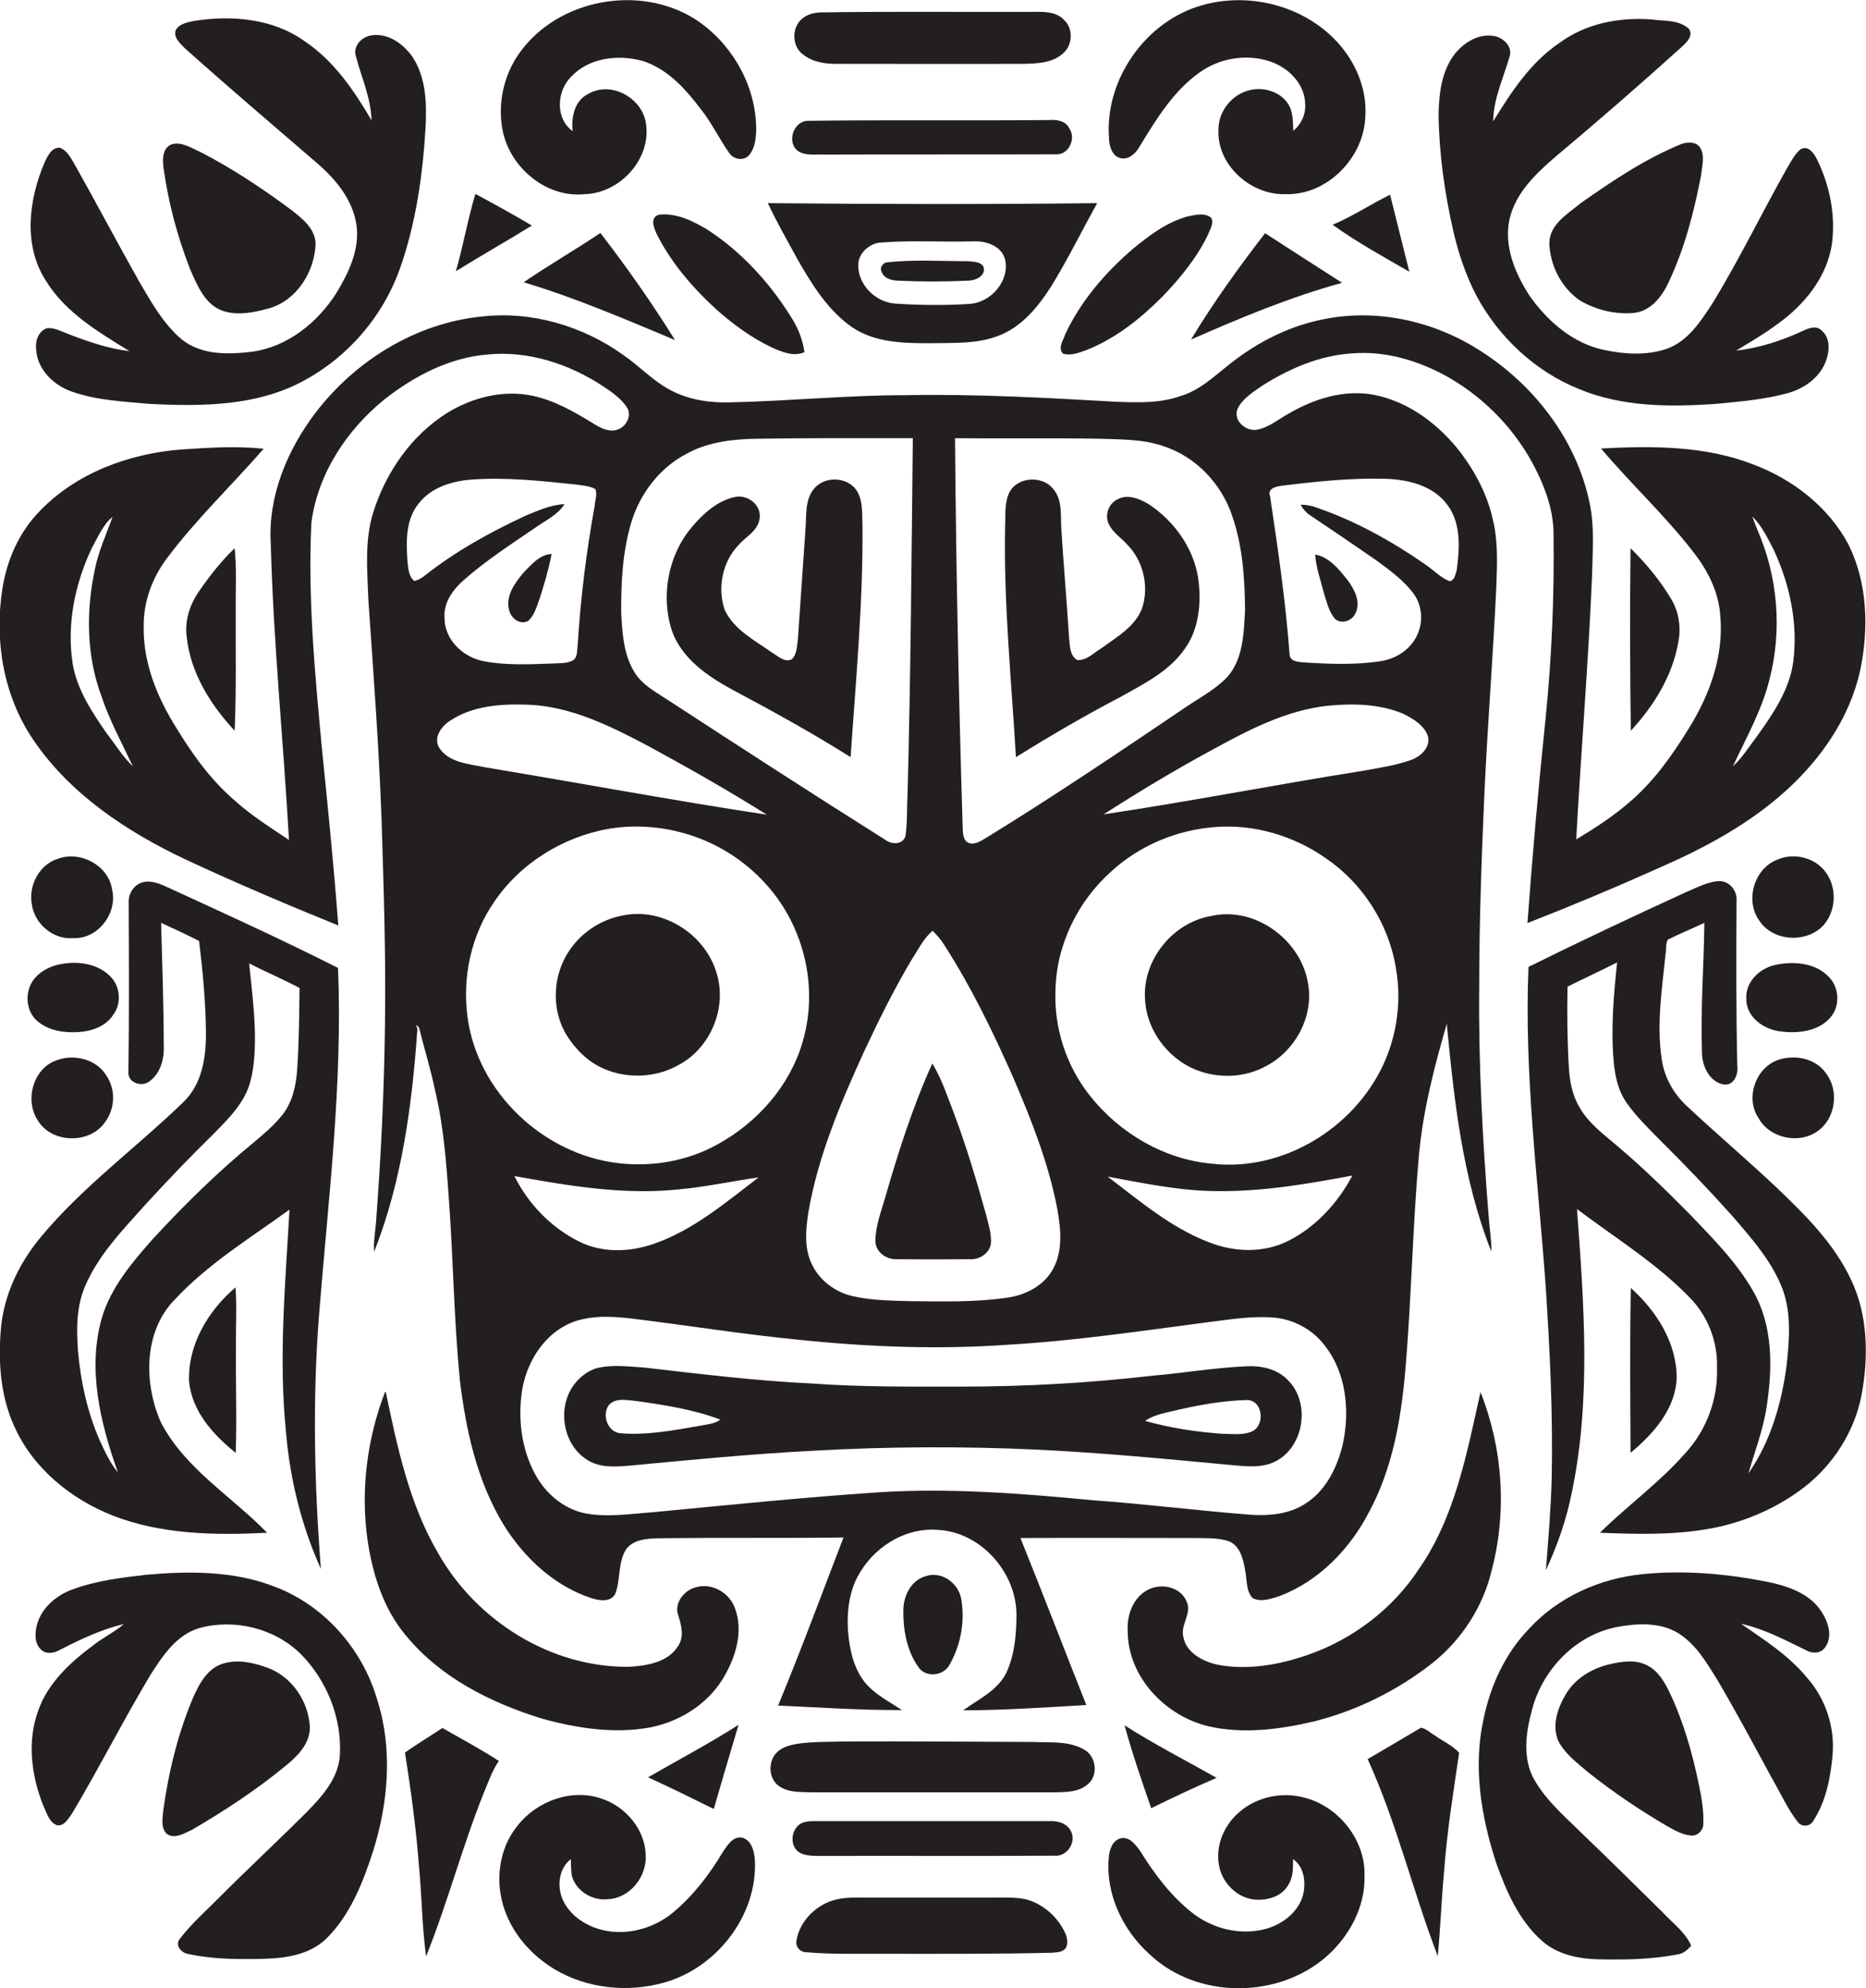 <?xml version="1.0" encoding="utf-8"?>
<!-- Generator: Adobe Illustrator 19.2.0, SVG Export Plug-In . SVG Version: 6.00 Build 0)  -->
<svg version="1.1" id="Layer_1" xmlns="http://www.w3.org/2000/svg" xmlns:xlink="http://www.w3.org/1999/xlink" x="0px" y="0px"
	 viewBox="0 0 707.7 753.7" enable-background="new 0 0 707.7 753.7" xml:space="preserve">
<g>
	<path fill="#231F20" d="M221.7,73.6c13.5-0.3,25.7-13.6,23.2-27.3c-1.7-9.4-13.3-15.7-21.8-10.7c-5.2,2.5-6.5,8.8-5.9,14.1
		c-6.7-4.7-6.1-15.2-0.6-20.6c6.7-7.2,17.6-8.5,26.8-6.1c9.6,2.9,16.6,10.7,22.4,18.4c4.1,5.1,6.9,11.1,10.7,16.5
		c1.6,2.6,5.7,3.3,7.7,0.8c2.1-2.6,2.5-6.1,2.6-9.3c0.1-16-8.3-31.5-21.2-40.8c-20.3-14.5-51.4-10-67,9.4
		c-7.2,8.7-10.2,20.7-7.9,31.8C193.6,63.6,207.2,75.1,221.7,73.6z"/>
	<path fill="#231F20" d="M424.8,59.9c3.1,0.9,5.9-1.7,7.3-4.2c6.3-10.3,12.8-21.1,22.8-28.2c7.6-5.5,17.9-7.2,26.8-4.2
		c6.9,2.3,13.1,8.4,13.3,16c0.3,4-1.5,7.8-4.5,10.3c-0.2-3.6,0-7.6-2.3-10.7c-3.2-4.4-9.3-6-14.4-4.7c-6.7,1.7-11.8,8.1-11.7,15.1
		c-0.5,13.5,12.5,24.8,25.6,24.3c15.7,0.4,29.5-13.8,30.1-29.2c0.9-11.9-4.9-23.6-13.6-31.4c-12.7-11.5-31.5-15.7-48-11.1
		c-21.6,5.9-37.3,28.2-35.6,50.5C420.7,55.2,421.6,59,424.8,59.9z"/>
	<path fill="#231F20" d="M304.5,20.6c3.7,3,8.6,3.7,13.3,3.6c23.4,0,46.7,0.1,70.1,0c5.2-0.1,10.9-0.2,15.1-3.8
		c3.8-3.1,4.2-9.4,0.6-12.8c-3.2-3.5-8.4-3.1-12.7-3.1c-26.6,0.1-53.2-0.2-79.8,0.2c-2.1,0.1-4.3,0.6-6.1,1.8
		C300.2,9.5,300,17.3,304.5,20.6z"/>
	<path fill="#231F20" d="M49.1,133.1c-7.8-0.9-15.4-3.5-22.7-6.3c-2.8-1-5.6-2.7-8.6-2.4c-3.2,1.1-4.5,4.8-4.1,8
		c0.4,7.8,6.9,13.9,14,16.2c9.3,3.2,19.3,3.6,29.1,4.5c19.8,1,40.9,0.9,58.8-9c16.5-9,29.5-24.1,35.9-41.8
		c6.2-17.3,8.8-35.7,9.9-53.9c0.5-9,0.2-18.8-4.8-26.6c-3.4-5-9.3-9.4-15.7-8.4c-3.7,0.5-7.2,4.1-5.9,8c2.1,8,5.7,15.8,5.9,24.2
		c-6.6-11.3-14.3-22.6-25.4-30C103.5,7,87.9,5.7,73.8,7.9c-2.5,0.5-5.6,1-7.1,3.4c-1.1,2.8,1.5,5,3.2,6.8
		c16.5,14.8,33.5,29.2,50.3,43.7c7.1,6.1,13.6,13.9,15,23.5c1.3,9.3-3,18.2-7.7,25.9c-7.1,11.1-18.4,20.2-31.7,22.1
		c-9,1.1-19.2,1.4-26.7-4.5c-7.2-6-11.8-14.4-16.5-22.4c-8.4-14.9-16.4-30.1-24.8-45c-1.3-2.1-2.6-4.5-5.1-5.4
		c-3.2-0.2-4.6,3.2-5.8,5.6c-6,14-8.2,31.4,0.5,44.8C24.8,118.5,37.4,125.9,49.1,133.1z"/>
	<path fill="#231F20" d="M559.9,112c8.4,15.7,22.2,28.7,38.8,35.4c16.4,6.9,34.6,6.9,52.1,5.7c9-0.9,18.1-1.6,26.9-4
		c6.5-1.7,12.8-6.1,15-12.8c1.2-3.6,1.4-8.3-1.8-11c-2-2.1-4.9-0.9-7.1,0.1c-8,3.7-16.5,6.5-25.3,7.5c5.3-3.3,10.8-6.4,15.8-10.2
		c10.1-7.2,18.7-17.8,20.5-30.4c1.4-11-0.9-22.3-5.8-32.1c-1.1-2.2-3.2-5.1-6-3.7c-2.3,1.8-3.6,4.5-5.1,7
		c-9.7,17.1-18.2,34.8-28.5,51.6c-4.4,6.7-9.2,14.2-17.2,17.1c-7.6,2.6-15.9,2.1-23.6,0.5c-11.9-2.4-21.7-10.9-28.5-20.6
		c-5.5-8.5-9.8-18.7-7.6-29c2.3-10.1,10.2-17.5,17.8-24c16.1-13.5,32-27.3,47.6-41.4c1.8-1.7,4.5-4.2,2.6-6.8
		c-3.7-3.4-9.2-2.9-13.8-3.5c-12.3-1-25.2,1.4-35.3,8.9c-11,7.4-18.3,18.7-25.1,29.7c0.1-8.6,3.9-16.4,6.2-24.5
		c1.3-3.7-2.2-7.1-5.6-7.8c-5.9-1.2-11.6,2.3-15.2,6.8c-5,6.5-6,15.1-6.1,23.1c0.2,14.8,2.3,29.6,5.6,44.1
		C553.1,95.9,555.9,104.3,559.9,112z"/>
	<path fill="#231F20" d="M312.8,58.6c29.3-0.1,58.6,0,87.9-0.1c4.8,0.1,7.5-6.2,4.8-9.9c-1.4-2.9-4.9-3.3-7.7-3.1
		c-30.6,0.3-61.1-0.1-91.7,0.3c-5.1,0.4-7.6,7.6-3.9,11.1C305.1,59.3,309.3,58.4,312.8,58.6z"/>
	<path fill="#231F20" d="M72.2,102.3c2.7,6,5.5,13.1,12.2,15.5c5.8,2,12.2,0.6,17.9-1c10.4-3.1,17.1-14,17.4-24.5
		c-0.2-5.7-5.1-9.5-9.2-12.7c-11-8.2-22.5-15.8-34.7-22.1c-3.3-1.4-6.9-3.9-10.7-2.8c-3.5,1.4-3.5,5.6-3.1,8.8
		C63.8,76.7,67.3,89.8,72.2,102.3z"/>
	<path fill="#231F20" d="M637.9,54.5c-13.8,5.6-26.3,14-38.4,22.5c-4.9,4.1-11.9,8-11.9,15.3c0.3,8.4,4.6,16.8,11.6,21.6
		c6.1,3.6,13.5,5.4,20.6,4.7c6.2-0.7,10.4-6,12.9-11.3c6.2-13,9.8-27,12.5-41.1c0.3-3.4,1.6-7.4-0.6-10.5
		C643,53.6,640.1,53.9,637.9,54.5z"/>
	<path fill="#231F20" d="M180.3,73.5c-2.9,9.6-4.6,19.6-7.4,29.3c9.5-5.9,19.3-11.4,28.8-17.3C194.7,81.3,187.5,77.4,180.3,73.5z"/>
	<path fill="#231F20" d="M534.5,103c-2.4-9.7-4.9-19.5-7.3-29.2c-7.3,3.6-14.2,8.2-21.8,11.4C514.6,91.8,524.6,97.3,534.5,103z"/>
	<path fill="#231F20" d="M323.1,124c8.7,5.9,19.5,6.1,29.6,6.1c8.7-0.2,17.7,0.4,25.9-2.8c8.9-3.3,15.2-11.1,20.1-18.8
		c6.3-10.2,11.6-21,17.4-31.5c-41.6,0.5-83.3,0.4-124.9,0c3.4,7.2,7.3,14,11.1,21C307.8,107.6,313.8,117.5,323.1,124z M333.3,92
		c11.8-1,23.6-0.2,35.4-0.5c5-0.3,11.1,1.5,12.5,6.9c1.8,8.1-5.4,16.3-13.5,16.8c-9.3,0.6-18.7,0.5-28-0.1
		c-7.5-0.4-14.4-7.1-14.2-14.8C325.6,96.1,329.3,92.7,333.3,92z"/>
	<path fill="#231F20" d="M271.8,117.4c6.3,5.6,13.3,10.7,20.9,14.3c3.8,1.7,8.3,3.6,12.4,1.8c-0.7-5.1-2.7-9.8-5.5-14
		c-8.1-12.8-18.7-24.3-31.4-32.5c-5.5-3.3-11.8-6.4-18.4-5.6c-3.5,1.1-1.7,5.3-0.6,7.6C254.7,99.8,262.8,109.2,271.8,117.4z"/>
	<path fill="#231F20" d="M459.4,82.6c-2.6-2.2-6.2-1.1-9.2-0.5c-7.8,2.2-14.3,7.1-20.5,12.2c-10.5,9-19.8,19.8-25.7,32.4
		c-0.7,2.3-2.9,5.1-0.9,7.3c3,1,6.1-0.3,8.9-1.3c11-4.3,20.5-11.9,28.8-20.2c6.8-7.1,13.2-14.8,17.4-23.7
		C459,86.8,460.4,84.7,459.4,82.6z"/>
	<path fill="#231F20" d="M198.6,107c19.7,5.9,38.5,14,57.4,21.9c-8.7-14-18.2-27.5-28.3-40.6C218.2,94.7,208.1,100.5,198.6,107z"/>
	<path fill="#231F20" d="M479.8,88.4c-10,12.9-19.6,26.3-28.1,40.3c18.7-8.2,37.6-16.1,57.3-21.5C499.3,101,489.5,94.7,479.8,88.4z"
		/>
	<path fill="#231F20" d="M340.9,106.4c8.6,0.4,17.3,0.4,25.9,0c2.6,0,6-1.1,6.4-4c0.1-3.3-4.1-3.2-6.4-3.4
		c-10.3,0-20.6-0.7-30.9,0.5c-1.2,0.6-2.3,2-1.6,3.3C335.1,105.6,338.3,106.4,340.9,106.4z"/>
	<path fill="#231F20" d="M70.4,325.8c19.1,8.9,38.4,17.1,57.9,25c-1.7-22.7-4-45.3-6.3-68c-2.6-28.1-5.3-56.4-3.9-84.7
		c2.4-18.5,13.4-35.1,27.7-46.7c11.2-8.8,24.5-15.8,38.9-17c15.5-1.6,31.1,3.5,44,12c3.3,2.2,6.7,4.5,9,7.9c2.1,3-0.1,7.4-3.4,8.5
		c-3.1,1.2-6.4-0.5-9-2.1c-7.3-4.5-14.9-8.9-23.4-10.7c-11-2.3-22.6,0.6-32.1,6.4c-13.7,8.5-23.4,22.5-28.2,37.7
		c-3.4,10.7-2.3,22.1-1.9,33.2c1.9,27.7,4,55.3,5,83.1c0.8,26,1.7,51.9,1.3,77.9c-0.3,25-1.5,50.1-3.4,75.1c-0.3,3.7-1,7.4-0.7,11.1
		c10.6-26.9,14.4-55.8,16.4-84.5l-0.5-1.5c0.6,0.4,1.2,0.9,1.3,1.7c1.9,7.7,4.3,15.3,5.9,23.1c3.3,13.8,4.3,27.9,5.3,42
		c1.6,22.6,1.9,45.3,4.1,67.8c2.3,19,6.5,38.2,16.5,54.7c7.7,12.5,19.1,23.2,33.1,27.9c3,1,7.7,1.9,9.4-1.7c2-5.4,0.9-11.8,4.1-16.8
		c2.8-3.7,7.9-4,12.1-4.1c23.4-0.3,46.9,0,70.3-0.3c-8.2,21.3-16.1,42.7-24.8,63.7c15.6,0.7,31.3,1.8,47,1.7
		c-4.9-3.2-10.3-5.9-14.1-10.5c-4.4-5.5-5.8-12.7-6.4-19.5c-0.5-7.9,0.6-16.3,5.1-23c6.1-9.6,17.3-16.2,28.8-15.3
		c16.4,0.7,30,16.1,30,32.2c0,7.5-0.7,15.2-3.9,22.1c-3.4,6.7-10.5,9.9-16.3,14.1c15.6,0,31.1-1.1,46.7-2
		c-8.4-21.1-16.5-42.3-25-63.3c21.9-0.1,43.7,0,65.6,0c4.4,0.1,8.9-0.2,13.1,1.1c4.5,1.5,5.8,6.8,6.5,11c0.8,3.5,0.2,7.7,2.8,10.6
		c3.2,1.8,7.1,0.3,10.3-0.7c15-5.7,26.8-18,34-32c8.7-16.2,12-34.6,13.6-52.7c2.4-27.3,2.8-54.7,5.2-81.9
		c1.5-17.1,5.8-33.8,10.6-50.3c2.8,29.2,6,58.8,16.9,86.3c0.1-4.4-0.7-8.7-1-13.1c-2.3-29-3.9-58-3.6-87.1c0-24.7,0.9-49.4,2-74
		c1.2-26,3.3-52,4.5-78c0.3-8.4,0.7-16.9-1.3-25.1c-2-9.3-6.5-17.9-12.2-25.5c-8.1-10.5-19.5-19.3-32.8-21.9
		c-11.2-2.2-22.7,1.4-32.3,7c-3.9,2.1-7.3,5.1-11.7,6.1c-4.3,1.1-9.6-3.1-7.9-7.7c1.8-3.9,5.7-6.3,9.1-8.7
		c10.2-6.5,21.8-11.6,34-12.4c13.2-1.2,26.3,2.9,37.6,9.4c13.8,8.1,25.3,20.2,32.5,34.6c3.9,7.8,6.8,16.2,6.7,25
		c0.3,23.1-0.7,46.2-3,69.1c-2.7,25.9-5,51.8-6.9,77.8c16.9-6.6,33.6-13.6,50.1-21c17.4-7.6,34.3-16.7,48.4-29.6
		c13.2-12.1,23.8-27.5,27.7-45.2c3.3-15.8,2.8-33-4.4-47.6c-7.6-14.4-21.3-24.9-36.3-30.5c-18.3-7.1-38.3-7-57.6-6
		c11.4,13.5,24.4,25.5,35.2,39.5c5.3,6.8,9.4,14.9,10,23.6c1.5,15.2-3.9,30.2-11.9,43c-6.2,10.1-13.2,20-22.3,27.8
		c-6.3,5.5-13.3,10-20.4,14.3c1.8-33.4,4.6-66.6,6-100c0.2-9.1,1-18.4-0.9-27.4c-4.9-23.9-20.9-44.7-41.3-57.7
		c-17.1-11.1-38.4-16.1-58.5-12.3c-13.5,2.4-26,8.7-36.7,17.2c-5.9,4.6-11.5,10.1-18.9,12.2c-7.7,2.7-16,2.4-24,2.1
		c-26.6-1.5-53.3-3-80-2.5c-22,0-44,2.2-66,2.7c-7.8,0.3-15.8-0.8-22.8-4.4c-6.9-3.5-12.1-9.3-18.4-13.6
		c-15.4-11-34.8-16.7-53.7-14.5c-24.9,2.5-47.8,16.7-62.9,36.4c-10.8,14.2-18.2,31.9-17,50c1,37.4,4.8,74.7,6.9,112
		c-7-4.7-14.2-9.2-20.4-14.8c-9.3-7.9-16.4-17.9-22.7-28.3c-7.1-11.4-12.3-24.4-12-38c-0.1-9.2,3.2-18.1,8.6-25.4
		c11.1-14.9,24.7-27.8,36.9-41.8c-10.5-1.1-21-0.4-31.5,0.3c-19.7,1.6-39.6,8.9-53.5,23.4c-7.8,8-12.4,18.5-14.1,29.4
		c-3.1,19.6,0.4,40.6,11.7,57.2C26.6,301.1,48.2,315.3,70.4,325.8z M666.5,200.8c-0.7-1.6-1.3-3.3-1.9-5c3.6,3.5,5.8,8.2,8.1,12.6
		c6.1,13.1,9.3,28,7.4,42.5c-1.4,10.5-7.6,19.6-13.6,28c-3,3.9-5.6,8.2-9.3,11.6c5-10.7,10.9-21.1,13.8-32.6
		C676,239.1,674.3,218.6,666.5,200.8z M160.7,218.5c-1.1,0.8-2.3,1.5-3.6,1.7c-2.3-1.9-2.3-5.2-2.6-7.9c-0.5-7.4-0.6-15.7,4.5-21.7
		c4.7-5.9,12.4-8.2,19.6-8.8c13.4-1,26.8,0.5,40.2,1.9c2.4,0.4,4.9,0.5,7,1.7c0.8,1.9-0.1,4-0.2,6c-3.2,17.5-5.4,35.2-6.5,53
		c-0.3,1.9,0.1,4.4-1.6,5.8c-2.3,1.4-5.2,1.1-7.8,1.3c-8.8,0.3-17.7,0.8-26.4-0.9c-7.7-1.5-14.7-8.1-14.7-16.3
		c-0.5-5.9,3.3-11,7.5-14.6c8.4-7.4,17.9-13.5,27.1-19.8c3.8-2.7,8.3-4.7,10.9-8.8c-5.1,0.2-9.9,2.4-14.6,4.3
		C185.9,201.7,172.5,209.1,160.7,218.5z M166.6,283.5c-2.4-3.9,0.8-8.2,4.1-10.3c8.5-5.7,19.2-6.4,29.1-6.1
		c16.4,0.5,31.5,8,45.7,15.5c15.3,8.3,30.5,16.9,45.3,26.2c-35.8-5.4-71.4-12.1-107.1-18C177.6,289.5,170.3,289.1,166.6,283.5z
		 M177.3,385.4c-2-15.1,1.4-30.9,10.1-43.5c10-14.8,26.3-24.8,43.8-27.8c13.1-2.1,26.8,0,38.8,5.7c14.4,6.9,26.3,19.1,32.2,34.1
		c5.3,13,6.2,27.9,2.1,41.4c-4.9,16.5-17.2,30.3-32.2,38.5c-11.3,6.3-24.7,8.6-37.5,7.1C206.2,437.7,181,414,177.3,385.4z
		 M257.8,450.8c10-0.9,19.9-3.1,29.9-4.5c-12.5,9.5-24.7,20-39.8,25.2c-9.2,3.2-19.7,3.5-28.5-1c-10.5-5.3-19.1-14.2-24.3-24.7
		C215.8,449.5,236.8,453.1,257.8,450.8z M509.3,547.3c-2.1,8.9-6.5,18-14.6,22.9c-5.9,3.7-13.1,4.4-19.9,4
		c-20.1-1.5-40-4.1-60.1-5.5c-27.2-2.6-54.6-4.8-82-3c-28.3,1.9-56.6,4.8-84.9,7.5c-8.5,0.6-17.1,2-25.6,0.5
		c-7.7-1.5-14.3-6.7-18.4-13.4c-5.5-9.2-7.3-20.4-6.1-31c1.3-13.1,9.9-26.5,23.5-29.3c5.8-1.3,11.7-0.9,17.5-0.3
		c21.6,2.6,43.1,6.1,64.8,8.2c26.3,2.7,52.8,3.7,79.2,1.8c25.5-1.5,50.8-5.3,76.1-8.6c8-1,16-2.3,24-1.7c7.6,0.6,14.9,4.4,19.5,10.5
		C510.6,520.2,512,534.7,509.3,547.3z M488.7,470.3c-9.4,4.8-20.7,4.4-30.4,0.5c-14.3-5.5-26.1-15.6-38.2-24.8
		c14.1,2.6,28.2,5.6,42.5,5.5c17,0.1,33.7-2.8,50.3-5.9C507.5,455.8,499.2,465,488.7,470.3z M524.7,403.4
		c-11.2,24.3-38.2,40.8-65.1,37.7c-18-1.6-34.9-11.5-46.1-25.6c-9-11.2-13.8-25.7-13.2-40.1c0.3-17.2,8.5-33.9,21.3-45.2
		c10.7-9.8,24.8-15.6,39.2-16.7c14.8-1.2,29.9,3.3,42,11.8c14,9.5,23.9,24.9,26.6,41.6C531.6,379.1,529.9,392.1,524.7,403.4z
		 M486.3,184.1c13.1-1.6,26.2-3,39.4-2.6c8.5,0.3,17.8,2.6,23.1,9.7c5.4,7,4.8,16.5,3.7,24.8c-0.5,1.6-0.8,4.1-2.8,4.3
		c-3.6-1.5-6.3-4.5-9.5-6.6c-12.6-8.7-26.1-16.2-40.6-21.2c-2-0.8-4.2-1.2-6.3-1.2c0.9,1.8,2.3,3.3,4,4.3c8.2,5.5,16.3,11,24.4,16.6
		c5.2,3.8,10.5,7.6,14.4,12.8c3.2,4.3,3.7,10.4,1.6,15.2c-2.3,5.7-8,9.5-14,10.4c-9.6,1.5-19.4,1.1-29,0.5c-2.1-0.2-5.3-0.2-5.6-2.9
		c-1.5-20.1-4.4-40.1-7.4-60C480.5,185.1,484,184.4,486.3,184.1z M503.7,267.5c9.6-0.9,19.6-0.7,28.6,3.1c3.7,1.9,7.9,4.3,9.3,8.6
		c0.9,4.4-3.1,7.8-6.8,9c-5.8,2-12,2.9-18,4c-32.8,5.2-65.5,11.6-98.3,16.5c13.5-8.6,27.2-16.9,41.3-24.5
		C473.5,276.7,487.8,269.2,503.7,267.5z M416.8,166.3c8.1,0.3,16.4,0.1,24.1,2.7c12.4,3.9,22.3,14.2,26.4,26.5
		c4,11.5,4.8,23.8,4.9,35.9c-0.5,8.8-0.7,18.7-7,25.5c-4.7,4.8-10.8,7.9-16.3,11.7c-24.7,16.7-49.5,33.4-74.9,49
		c-2.1,1.2-4.6,3-7.1,1.7c-1.8-1.3-1.7-3.8-1.8-5.8c-1.5-49.1-2.5-98.3-2.9-147.4C380.4,166.3,398.6,166,416.8,166.3z M353.7,352.8
		c1.6,1.6,3.1,3.3,4.3,5.2c10.3,16,18.6,33.1,26.3,50.5c6.9,16.1,13.4,32.5,16.7,49.8c1.4,7.9,2.3,16.9-2.4,24
		c-3.7,5.6-10.2,8.7-16.7,9.6c-12.3,1.8-24.8,1.4-37.2,1.3c-7.3-0.2-14.6-0.3-21.8-2c-6.4-1.6-12.2-6-15-12
		c-3-6.1-2.3-13.3-1.3-19.8c3.7-21.3,12.2-41.3,21.1-60.8c5.5-11.7,11.2-23.3,17.8-34.4C348.1,360.2,350.1,355.9,353.7,352.8z
		 M260.4,172c8.3-4.6,18-5.6,27.3-5.7c19.5-0.3,39-0.2,58.5-0.2c-0.5,45-0.8,89.9-2,134.9c-0.3,5.3,0,10.6-0.8,15.9
		c-1,3.4-5.3,3.3-7.7,1.4c-27.5-17.3-54.8-35-82-52.7c-4.8-3.2-10.2-5.9-13.2-11c-4-6.6-4.5-14.6-4.9-22.2
		c-0.1-11.5,0.5-23.2,3.8-34.3C242.7,187.1,250.2,177.3,260.4,172z M34.9,207.6c2.3-4.1,4.1-8.6,7.8-11.7
		c-2.3,6.4-5.2,12.7-6.6,19.4c-3.5,15.9-3.4,33,2.3,48.4c3.1,9.3,7.8,17.9,12,26.8c-3.9-3.7-6.7-8.4-10-12.6
		c-5.5-8-11.1-16.3-12.8-26.1C25.2,236.8,28.4,221.2,34.9,207.6z"/>
	<path fill="#231F20" d="M277.7,261.4c15.2,8.1,30.3,16.4,44.9,25.6c2-29.5,4.8-59,4.5-88.5c-0.2-4.4,0.2-9.2-2.5-13
		c-3.8-4.9-12-5-15.9-0.2c-3.5,4.2-2.8,10.1-3.2,15.1c-1,14-1.9,28-2.9,42c-0.4,2.5-0.3,5.6-2.3,7.5c-2.8,1.4-5.3-1.3-7.6-2.6
		c-6.5-4.6-14.2-8.5-17.8-16c-2.9-8.3-1-18.2,5.1-24.6c2.8-3.3,7.6-5.5,8.1-10.3c0.7-5.1-4.7-9.1-9.4-8c-6.7,1.4-12.1,6.4-16.4,11.5
		c-9,10.7-11.8,26.2-7.4,39.4C258.7,249.7,268.3,256.3,277.7,261.4z"/>
	<path fill="#231F20" d="M425.3,264c8.7-4.9,18.2-9.6,24-18c5.1-7,6.2-16.2,5.4-24.6c-1.1-12.3-8.7-23.4-18.9-30.2
		c-3.5-2.1-8.1-4.1-12-1.9c-3.4,1.6-4.9,6-3.3,9.3c1.5,3.3,4.7,5.2,7,7.8c6.2,6.3,8.4,16,5.6,24.3c-2.7,6.9-9.5,10.7-15.2,14.9
		c-3,1.7-5.6,4.8-9.3,4.6c-2.8-1.5-2.8-5.1-3.1-7.9c-0.9-14-2.1-28-3-42c-0.3-5.1,0.5-10.9-3.1-15c-4.1-5.2-13.6-4.6-16.6,1.4
		c-1.9,3.9-1.4,8.4-1.6,12.6c-0.6,29.3,2.4,58.5,4.1,87.7C398.5,278.8,411.7,271.1,425.3,264z"/>
	<path fill="#231F20" d="M89,207.8c-5.1,4.9-9.5,10.5-13.5,16.3c-3.5,5-5.5,11.1-4.7,17.2C72.2,255,79.8,267.1,89,277
		c0.7-16.2,0.3-32.4,0.4-48.6C89.4,221.5,89.7,214.7,89,207.8z"/>
	<path fill="#231F20" d="M636.5,243.5c1.1-5.5,0.3-11.4-2.6-16.3c-4.2-7.1-9.6-13.6-15.5-19.4c-0.3,23.1-0.2,46.1,0.1,69.2
		C627.2,267.6,634.3,256.2,636.5,243.5z"/>
	<path fill="#231F20" d="M198.5,217.1c-3.2,3.9-6.9,8.8-5.4,14.2c0.7,3.1,4.2,5.8,7.3,4c2.3-2.1,3.1-5.3,4.2-8.2
		c1.8-5.6,3.5-11.3,4.6-17.1C204.6,210.2,201.5,214.1,198.5,217.1z"/>
	<path fill="#231F20" d="M505.9,234.1c2.1,2.8,6.8,1.5,8.1-1.5c2.3-4.3-0.3-9.2-2.9-12.7c-3.3-4.1-6.9-8.7-12.3-9.7
		c0.3,5,2.1,9.8,3.3,14.6C503.1,228,503.9,231.4,505.9,234.1z"/>
	<path fill="#231F20" d="M27.8,355.6c9.4,0.4,16.9-9.5,14.7-18.5c-1.4-9.1-12-14.7-20.5-11.6c-6.9,2.1-11.1,9.8-10,16.8
		C12.8,350,20.1,356.3,27.8,355.6z"/>
	<path fill="#231F20" d="M691.4,350.9c4.5-4.9,5.3-12.6,2.2-18.4c-3.5-6.9-12.4-9.7-19.4-6.7c-8.9,3.3-12.5,15.5-7,23.1
		C672.3,356.9,685,357.6,691.4,350.9z"/>
	<path fill="#231F20" d="M42.8,574.5c18.5,7.2,38.9,7.5,58.5,6.5c-13.5-13.9-31.2-24.3-40.3-41.9c-6.5-14.7-6.6-34.3,5.2-46.4
		c12.6-13.6,28.7-23.4,43.6-34.2c-1.6,28.2-4.2,56.5-1.3,84.7c1.5,17.7,5.9,35.3,13.2,51.5c-2.5-32-3.2-64.2-0.7-96.3
		c3.5-43.8,9-87.5,7.2-131.5c-21.2-10.7-42.9-20.6-64.5-30.5c-3-1.4-6.4-2.9-9.8-1.9c-3.3,1-5.3,4.5-5.1,7.8
		c0.1,21.3,0.2,42.6-0.1,64c-0.3,4,4.7,5.8,7.7,3.8c4.4-3,6-8.7,5.7-13.8c0-15.5-0.6-31-1-46.5c4.8,2.3,9.7,4.4,14.4,6.9
		c1.4,11.4,2.5,23,2.6,34.6c0.1,9.3-1.4,19.4-8.3,26.2c-17.9,17.4-38.4,32.2-54.4,51.5c-8.3,10-14.1,22.2-15.1,35.2
		c-1,12.2-0.1,24.9,5,36.2C12.4,556.5,26.8,568.2,42.8,574.5z M32.2,487.7c5-11.8,14-21.1,22.4-30.5c8.6-9.4,17.4-18.6,26.5-27.5
		c4.3-4.4,8.8-8.8,11.7-14.3c2.2-4,3-8.6,3.5-13.1c1.2-12.4-0.6-24.8-1.8-37.1c6.3,3.2,12.9,6,19.1,9.3c-0.1,10.3-0.2,20.6-0.9,30.9
		c-0.4,6.1-1.8,12.4-5.6,17.2c-3.1,3.9-6.9,7.1-10.7,10.3C82.6,444.2,70,456.6,58,469.6c-7.8,8.8-15.8,18.2-19.3,29.7
		c-5.7,19.6-0.6,40.2,6,58.8c-3.1-3.7-5.1-8.3-7.1-12.6c-4.5-10.5-7-21.8-8-33.2C29,504.1,28.9,495.5,32.2,487.7z"/>
	<path fill="#231F20" d="M672.9,449.3c-10.9-10.2-22.2-19.8-33.1-30c-5.1-4.7-8.7-11.1-9.6-18c-2-13.3,0.2-26.7,1.5-39.9
		c0.3-1.7,0-3.6,0.8-5.2c4.5-2.3,9.3-4.2,13.9-6.4c-0.2,16.5-1.5,33-0.9,49.5c0.1,5,3,11,8.4,11.8c3.6,0.4,5.4-3.7,5-6.8
		c-0.5-21-0.4-42-0.3-63c0.3-3.8-2.9-7.6-6.9-7.3c-4.3,0.3-8.2,2.5-12.1,4.1c-20.1,9.2-40.1,18.6-59.9,28.4
		c-1.7,40.4,3.6,80.6,6.5,120.8c1.6,24.3,2.8,48.6,2.3,73c-0.3,11.6-1.3,23.3-2.2,34.9c4.4-9.5,7.9-19.5,9.9-29.8
		c7.3-35.2,4.5-71.5,1.9-107.1c14.3,10.8,29.8,20.3,42.4,33.2c7.1,7,11,16.9,10.7,26.9c0.4,11.9-4,23.8-12.1,32.5
		c-9.7,11.1-21.8,19.7-32.3,30.1c13.1,0.5,26.4,0.9,39.5-1.2c13.7-2.1,26.9-7.6,37.9-16c11.1-8.6,19.1-21.1,21.8-34.9
		c2.7-14.5,2.5-30.2-3.9-43.7C695.4,470.9,684,459.9,672.9,449.3z M677.6,517.5c-1.9,14.4-6.1,29-14.5,41c2.4-8.3,5.6-16.5,6.9-25.2
		c2.3-14.7,2.5-30.7-5.1-43.9c-6.3-11-15.3-20-24-29.1c-8.6-8.7-17.4-17.3-26.8-25.3c-5.3-4.6-11.3-8.8-14.9-15
		c-2.9-4.7-3.9-10.2-4.2-15.6c-0.6-10.1-0.7-20.2-0.5-30.4c6.2-3.1,12.5-6,18.8-9.2c-1.3,12.4-2.4,25-1.3,37.5
		c0.5,5.6,1.7,11.3,5.1,16c3.7,5.2,8.3,9.6,12.8,14.2c9.2,9.1,18.2,18.5,26.9,28.2c7.5,8.7,15.5,17.6,19.5,28.6
		C679.4,498.3,678.6,508.1,677.6,517.5z"/>
	<path fill="#231F20" d="M257.7,403.5c12.1-6.6,18.3-22.1,13.9-35.2c-4.5-14.4-20.4-24.4-35.3-21.3c-9,1.6-17.1,7.3-21.6,15.3
		c-5.2,9.1-5.3,21.1,0.2,30.1c3.4,5.4,8.2,10.2,14.1,12.7C238.1,409.1,249.1,408.5,257.7,403.5z"/>
	<path fill="#231F20" d="M459.4,347.2c-14.8,2.5-26.4,17-25.1,32.1c0.8,12.2,9.8,23.4,21.5,27c7.8,2.5,16.7,1.9,24-2
		c11.1-5.6,18.3-18.4,16.4-30.8C493.9,356.6,476.2,343.4,459.4,347.2z"/>
	<path fill="#231F20" d="M41.3,369.6c-5.3-4.9-13.4-5.5-20.2-3.7c-3,0.9-5.9,2.5-7.9,4.9c-3.9,4.5-3.7,12.2,0.9,16.2
		c4.3,3.7,10.3,4.6,15.8,4.2c5-0.3,10.3-2.2,13.1-6.6C46.3,380.1,45.6,373.3,41.3,369.6z"/>
	<path fill="#231F20" d="M693.2,369.9c-5.2-5.1-13.3-5.6-20.1-4.1c-5.8,1.3-11.1,6.4-10.8,12.6c-0.2,7.2,6.8,12,13.3,12.6
		c6.4,0.8,14-0.1,18.5-5.2C698.1,381.3,697.6,373.9,693.2,369.9z"/>
	<path fill="#231F20" d="M22.1,401.7c-9.4,2.7-13,15.2-7.7,23.1c5.3,8.7,19.7,8.9,25.4,0.6c3.8-5,4.2-12.3,0.6-17.6
		C36.8,401.7,28.6,399.5,22.1,401.7z"/>
	<path fill="#231F20" d="M674.9,401.6c-9,2.7-13.2,14.6-7.9,22.3c4.2,7.6,15.3,9.9,22.3,4.9c6.9-4.8,8.3-15.4,3.2-22
		C688.7,401.3,681.1,399.7,674.9,401.6z"/>
	<path fill="#231F20" d="M332,470.5c0.1,4,3.9,6.8,7.7,6.8c9.3,0.1,18.7,0.1,28,0c3.6,0.3,7.5-2.1,8.1-5.8c0.3-3.8-0.9-7.4-1.8-11
		c-3.6-12.9-7.4-25.7-12.1-38.2c-2.5-6.5-4.7-13.2-8.3-19.2c-7.5,16.5-13,33.9-18,51.2C334.1,459.5,332,464.9,332,470.5z"/>
	<path fill="#231F20" d="M89.3,488c-10.3,8.8-18,21.5-17.6,35.4c0.9,11.3,9.1,20.5,17.7,27.3c0.5-13.8-0.1-27.6,0.1-41.4
		C89.4,502.2,89.9,495.1,89.3,488z"/>
	<path fill="#231F20" d="M635.9,522.3c0-13.4-7.7-25.4-17.4-34.1c-0.4,20.8-0.2,41.6-0.1,62.5C627.1,543.5,635.5,534,635.9,522.3z"
		/>
	<path fill="#231F20" d="M472.7,517.9c-11.7,0.5-23.4,2.5-35,3.5c-24.2,2.8-48.5,4.2-72.9,4.2c-19.1,0-38.2,0.2-57.2-1.2
		c-21.1-1-42.1-3.6-63.1-6c-6.1-0.4-12.5-1.3-18.5,0.3c-3,1-5.6,2.9-7.6,5.3c-7.1,8.3-5.5,22.6,3.6,28.9c5,3.7,11.6,3.1,17.5,2.6
		c23-2.2,46-4.4,69.1-5.6c28.3-1.6,56.7-1.7,85-0.4c24.4,1.2,48.7,3.5,73,5.8c5.8,0.5,12.2,1.4,17.6-1.6
		c10.7-5.9,12.8-22.6,3.9-30.9C484.2,518.9,478.3,517.6,472.7,517.9z M265.7,540.4c-9.9,1.7-20,3.7-30.1,2.9
		c-5.1-0.2-7.5-6.9-4.7-10.7c2.7-3,7.1-1.8,10.7-1.5c10.7,1.5,21.5,3.2,31.6,7C271.1,539.7,268.3,539.9,265.7,540.4z M474.8,542.6
		c-3.4,1.5-7.3,0.9-11,0.9c-10-0.7-19.9-2.2-29.5-4.9c3.9-2.7,8.8-3.2,13.3-4.4c8.2-1.8,16.6-3.3,25-3.5
		C479,530.4,480,540.3,474.8,542.6z"/>
	<path fill="#231F20" d="M278.7,609.5c-2.1-5.8-8.8-9.7-14.9-7.8c-4.3,1.1-8.2,5.9-6.6,10.5c1.2,3.8,2.4,8.1,0,11.7
		c-3.8,6.2-11.8,7.5-18.5,7.9c-29.7,0.4-58-17.4-72.5-43c-11-18.7-15.5-40.2-19.9-61.2l-0.3,0.1c-6.8,17.7-9.3,37.3-6.6,56.1
		c1.9,12.9,6,26,14.5,36.1c13.1,16,32.3,25.6,51.8,31.6c13.2,3.6,27.2,5.8,40.8,3.3c11.8-2.3,22.8-9.4,28.6-20.1
		C279.3,627.2,281.9,617.9,278.7,609.5z"/>
	<path fill="#231F20" d="M498.8,652.4c16-4.1,31.1-11.6,44.2-21.8c11.2-8.8,19.4-21.4,22.7-35.2c5.9-22.3,4.3-46.3-4.2-67.7
		c-5.2,23.1-9.6,47.3-23.4,67.1c-10,15.2-25.2,26.7-42.4,32.6c-10.8,3.7-22.6,5.8-34,3.6c-5.5-1.2-11.8-4.5-12.9-10.5
		c-1.2-4.7,3.4-8.9,1.2-13.5c-2.2-5.4-9.4-7-14.4-4.5c-5.8,2.8-8.3,9.7-7.9,15.8c0,17.4,14.4,32.3,30.8,36.1
		C471.9,657.4,485.7,655.5,498.8,652.4z"/>
	<path fill="#231F20" d="M660.3,615.5c8.7,1.9,16.6,6.1,24.6,10c2.2,1.3,5.4,1.4,7.1-0.8c3.2-4,1.5-9.6-1-13.5
		c-4.5-7.3-13.2-10.1-21.2-11.7c-15.4-3-31.3-4.4-46.9-2.8c-16.2,1.6-32,8.7-43,20.7c-9,9.3-14.6,21.4-17.2,34
		c-4.1,18.2-1,37.1,4.7,54.6c3.8,10.8,8.6,21.8,17.3,29.6c6,5.4,14.3,7,22.2,7.1c9.8,0.2,19.8,0,29.5-1.9c2.1-0.3,3.7-1.8,5-3.3
		c-2.3-5.2-7.1-8.6-10.9-12.7c-10.2-10.1-20.5-20.2-30.9-30.2c-6.7-6.6-14.2-13-18.5-21.5c-3.7-8.1-2.2-17.4,0.1-25.6
		c4.1-14.9,16.4-27.6,31.7-30.7c7.8-1.5,16.5-2,23.5,2.2c6.8,4.2,10.9,11.3,15,17.9c7.2,12.2,13.9,24.8,20.7,37.3
		c3.2,5.5,5.8,11.4,9.7,16.4c1.5,2,4.6,1.9,5.9-0.4c4.8-7.3,6.5-16.2,7.3-24.7c1-10.7-2.6-21.6-9.7-29.6
		C678.3,627.4,669.1,621.6,660.3,615.5z"/>
	<path fill="#231F20" d="M103.8,601.3c-15.3-5.9-32.1-5.8-48.2-4.4c-9.4,1.1-18.9,2.2-27.9,5.5c-6.2,2.2-11.9,6.9-13.7,13.5
		c-0.8,3.2-1,7.2,1.7,9.5c1.9,1.8,4.9,1.2,7,0c7.8-4,15.8-7.8,24.3-9.8c-3.5,3-7.7,5-11.3,7.8c-8.8,6.5-17.5,14.4-21.2,25
		c-4.3,11.7-2.6,24.7,1.9,36c1.3,2.7,2.2,6.4,5.3,7.5c2.8,0.3,4.3-2.7,5.7-4.6C37.7,670,46.8,652,57.1,634.8
		c4.6-7.2,9.9-15.2,18.6-17.7c13.3-3.6,28.5,0.1,38.4,9.9c9.9,10,15.6,24.3,14.8,38.4c-0.6,8.7-6.7,15.5-12.5,21.4
		c-10.7,10.7-21.8,21-32.5,31.7c-5.3,5.4-11,10.3-15.6,16.3c-2.2,2.5,0.5,5.6,3.3,5.9c9.2,2,18.8,2,28.2,1.8
		c8.4-0.2,17.5-1.5,23.8-7.5c9.2-9,14-21.3,17.9-33.3c5.8-18.5,7.5-38.7,1.6-57.3C137.5,625,122.8,608.3,103.8,601.3z"/>
	<path fill="#231F20" d="M350.9,597.5c-5.4,1.6-8.3,7.5-8.3,12.9c-0.1,7.4,1.3,15.3,5.7,21.5c2.8,4.2,9.7,3.4,11.9-1
		c4.2-7.4,5.8-16.3,4.4-24.6C363.6,600.1,357.1,595.3,350.9,597.5z"/>
	<path fill="#231F20" d="M109.1,668.7c4.3-3.6,8.7-8.3,8.4-14.4c-0.6-9.5-6.8-18.6-15.7-22c-5.3-2-11.3-3.4-16.9-1.8
		c-6.2,1.7-9.4,7.8-11.8,13.3c-5.7,13.6-9.2,28-11.2,42.6c-0.2,2.9-1,6.3,1.3,8.7c3,2.2,6.7-0.2,9.6-1.5
		C85.5,686.2,97.8,678.1,109.1,668.7z"/>
	<path fill="#231F20" d="M633,641.1c-1.9-3.9-4.3-7.8-8.2-9.8c-4.5-2.4-9.8-1.5-14.6-0.4c-6.6,1.6-12.9,5.4-16.4,11.4
		c-3.1,5.2-5.3,11.8-2.8,17.6c2.5,4.9,7.1,8.3,11.2,11.8c9.4,7.5,19.5,14.3,29.9,20.4c3,1.7,6.1,3.5,9.6,3.7c2.4,0,4.4-2.2,4.3-4.6
		c0.2-5-0.7-10-1.7-14.8C641.8,664.3,638.4,652.3,633,641.1z"/>
	<path fill="#231F20" d="M270.7,685.7c3.1-10.6,6.2-21.3,9.4-31.9c-11.1,7.1-22.9,13.3-34.3,19.9
		C254.1,677.5,262.4,681.6,270.7,685.7z"/>
	<path fill="#231F20" d="M436.6,685.4c8.2-4,16.4-7.9,24.8-11.5c-11.7-6.6-23.6-12.7-34.9-19.9C429.4,664.6,433,675,436.6,685.4z"/>
	<path fill="#231F20" d="M153.6,664.3c2.3,14.7,4.3,29.4,5.4,44.2c1,11,1.1,22.1,2.6,33.1c8.2-20.5,13.8-41.9,22-62.3
		c1.7-4,3.1-8.2,5.6-11.8c-6.9-4.5-14.3-8.4-21.4-12.5C163.1,658.1,158.3,661,153.6,664.3z"/>
	<path fill="#231F20" d="M538.9,654.9c-6.7,4-13.4,7.9-20.2,11.9c11,24.1,17.1,50,26.6,74.7c1-10.8,1.4-21.5,2.4-32.3
		c1.1-15,3.5-29.9,5.7-44.8c-2.5-2.8-6.1-4.3-9.1-6.5C542.5,656.9,540.9,655.2,538.9,654.9z"/>
	<path fill="#231F20" d="M411,663.1c-5.8-3.3-12.8-2.5-19.2-2.8c-23.7-0.1-47.3-0.3-71-0.2c-6.2,0.2-12.4,0-18.5,0.9
		c-2.7,0.5-5.6,1.2-7.6,3.2c-3.6,3.4-3.3,10.3,1,13c3.8,2.5,8.6,2,13,2.2c30.4,0,60.7,0,91.1,0c4.4-0.1,9.4,0,12.9-3.2
		C416.7,672.8,415.7,665.5,411,663.1z"/>
	<path fill="#231F20" d="M281.6,696.6c-3.5-0.8-5.7,2.8-7.4,5.3c-5.1,8.6-11.3,16.7-19,23.1c-7.3,6-17.4,8.8-26.6,6.6
		c-6-1.4-11.7-5-14.7-10.5c-2.8-5.2-2.3-12.6,2.6-16.4c0.1,2.1,0,4.3,0.4,6.4c1.6,5.8,7.9,9.5,13.7,8.8c8.3-0.4,14.7-8.5,14.3-16.6
		c-0.2-9.8-7.6-18.5-16.7-21.5c-11.4-4-24.6,0.9-31.9,10.2c-7.3,8.9-8.7,21.6-4.8,32.3c3.4,9.4,10.4,17.1,18.9,22.2
		c12.3,7.3,27.7,8.9,41.5,5c19.9-5.6,35.4-25.4,34.4-46.3C286.1,702,285.2,697.7,281.6,696.6z"/>
	<path fill="#231F20" d="M493.9,681.2c-8.7-2.1-18.3,0.3-24.8,6.5c-5.1,4.8-8.1,12.2-6.8,19.2c1,6.3,6.1,11.8,12.4,13
		c5.2,0.8,11.4-0.7,14-5.6c1.8-2.9,1.7-6.3,1.7-9.6c4.3,3,4.9,8.8,3.8,13.6c-2,7.2-9,12-16.1,13.3c-9.1,1.8-18.8-0.9-26-6.6
		c-8.1-6.4-14.3-14.7-19.7-23.4c-1.7-2.3-4-5.5-7.3-4.8c-3.3,0.8-4.4,4.5-4.6,7.5c-1.2,13.8,5.4,27.4,15.5,36.5
		c18,17,48.6,17,67.1,0.8c8.6-7.6,14.7-18.7,14.4-30.4C518,697.4,507.5,684.3,493.9,681.2z"/>
	<path fill="#231F20" d="M397.7,690.3c-29,0-58,0-86.9,0c-1.9,0-3.9-0.1-5.8,0.4c-4.3,1.2-5.8,7.2-3,10.5c2.2,2.4,5.8,2.2,8.8,2.3
		c29.7-0.1,59.4,0.1,89.1-0.1c4.8,0.5,8.5-5.2,6.2-9.4C404.5,690.9,400.8,690.1,397.7,690.3z"/>
	<path fill="#231F20" d="M389.3,720c-3.8-0.9-7.7-0.7-11.6-0.7c-16.3,0-32.6,0-48.9,0c-3.9,0-7.8-0.2-11.6,0.7
		c-7.3,1.7-13.8,7.9-15.1,15.4c-0.6,2.4,1.3,4.6,3.7,4.6c10.3,0.9,20.6,0.5,31,0.6c20.7,0,41.4,0.1,62.1-0.4
		c1.7-0.2,3.8-0.1,5.1-1.5c1.2-1.6,0.8-3.8,0.2-5.5C401.4,726.8,395.8,721.8,389.3,720z"/>
</g>
</svg>
